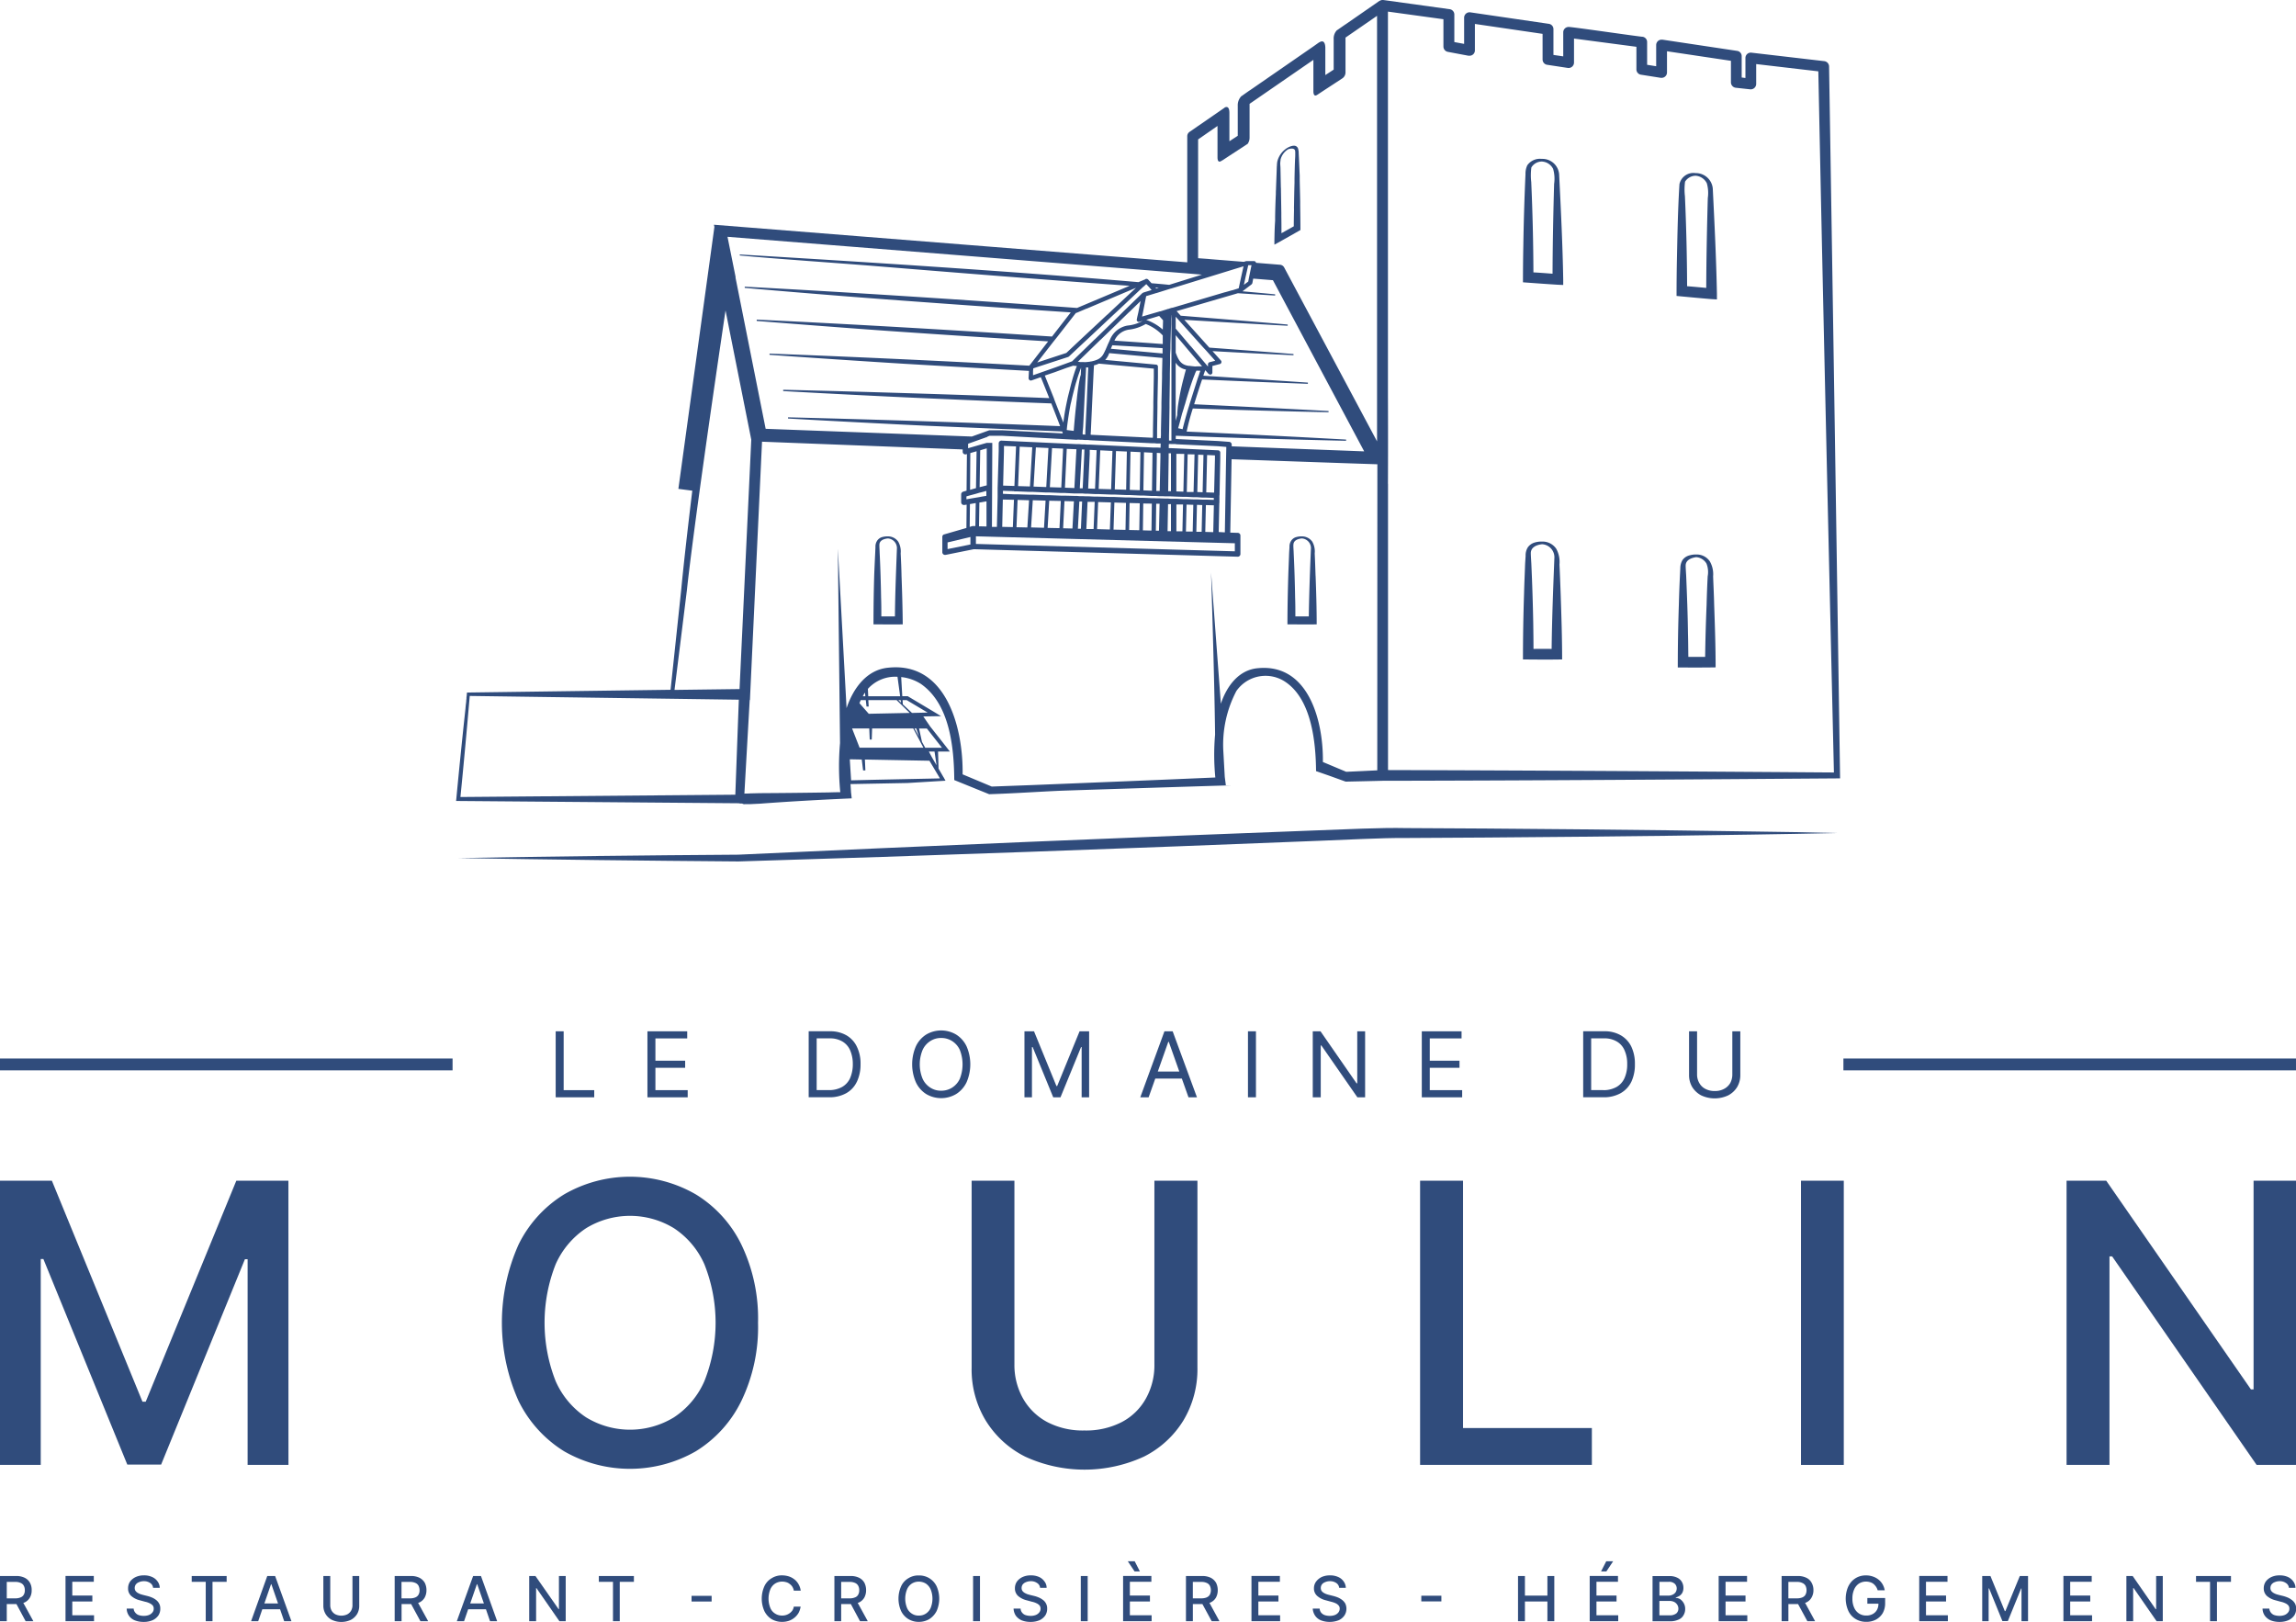 <svg id="Groupe_5720" data-name="Groupe 5720" xmlns="http://www.w3.org/2000/svg" xmlns:xlink="http://www.w3.org/1999/xlink" width="228.108" height="161.131" viewBox="0 0 228.108 161.131">
  <defs>
    <clipPath id="clip-path">
      <rect id="Rectangle_64" data-name="Rectangle 64" width="228.108" height="161.131" fill="none"/>
    </clipPath>
  </defs>
  <rect id="Rectangle_56" data-name="Rectangle 56" width="44.963" height="1.177" transform="translate(183.144 105.155)" fill="#304c7c"/>
  <rect id="Rectangle_57" data-name="Rectangle 57" width="44.963" height="1.177" transform="translate(0 105.155)" fill="#304c7c"/>
  <path id="Tracé_357" data-name="Tracé 357" d="M45.97,85.31v6.557H49.8v-.709H46.763V85.31Z" transform="translate(9.237 17.143)" fill="#304c7c"/>
  <path id="Tracé_358" data-name="Tracé 358" d="M57.511,86.019V85.31H53.56v6.557h4v-.709H54.353V88.937h2.954v-.709H54.353v-2.21Z" transform="translate(10.763 17.143)" fill="#304c7c"/>
  <g id="Groupe_5692" data-name="Groupe 5692">
    <g id="Groupe_5691" data-name="Groupe 5691" clip-path="url(#clip-path)">
      <path id="Tracé_359" data-name="Tracé 359" d="M71.68,90.342a3.989,3.989,0,0,0,.372-1.765,3.779,3.779,0,0,0-.372-1.753,2.582,2.582,0,0,0-1.033-1.117,3.2,3.2,0,0,0-1.633-.4H66.9v6.557h2.03a3.4,3.4,0,0,0,1.693-.4,2.532,2.532,0,0,0,1.057-1.129m-2.81.817H67.693v-5.14h1.273a2.4,2.4,0,0,1,1.285.312,1.894,1.894,0,0,1,.769.877,3.393,3.393,0,0,1,.264,1.369,3.453,3.453,0,0,1-.264,1.381,1.93,1.93,0,0,1-.8.889,2.653,2.653,0,0,1-1.345.312" transform="translate(13.443 17.143)" fill="#304c7c"/>
      <path id="Tracé_360" data-name="Tracé 360" d="M79.831,85.648a2.92,2.92,0,0,0-2.978,0,2.766,2.766,0,0,0-1.021,1.165,4.486,4.486,0,0,0,0,3.579,2.766,2.766,0,0,0,1.021,1.165,2.92,2.92,0,0,0,2.978,0,2.791,2.791,0,0,0,1.033-1.165,4.487,4.487,0,0,0,0-3.579,2.791,2.791,0,0,0-1.033-1.165m.36,4.4a2.045,2.045,0,0,1-.769.877,1.982,1.982,0,0,1-1.081.3,1.914,1.914,0,0,1-1.069-.3,2.045,2.045,0,0,1-.769-.877,3.747,3.747,0,0,1,0-2.882,2.045,2.045,0,0,1,.769-.877,1.914,1.914,0,0,1,1.069-.3,1.982,1.982,0,0,1,1.081.3,2.045,2.045,0,0,1,.769.877,3.9,3.9,0,0,1,0,2.882" transform="translate(15.163 17.129)" fill="#304c7c"/>
      <path id="Tracé_361" data-name="Tracé 361" d="M91.175,91.867V85.31h-.949L88,90.75h-.072L85.7,85.31H84.75v6.557h.745V86.883h.072l2.042,4.984h.721l2.042-4.984h.06v4.984Z" transform="translate(17.03 17.143)" fill="#304c7c"/>
      <path id="Tracé_362" data-name="Tracé 362" d="M98.461,90.006l.661,1.861h.841L97.549,85.31h-.817l-2.4,6.557h.829l.661-1.861Zm-1.345-3.651h.048l1.045,2.954H96.071l1.045-2.954" transform="translate(18.955 17.143)" fill="#304c7c"/>
      <rect id="Rectangle_58" data-name="Rectangle 58" width="0.793" height="6.557" transform="translate(123.986 102.453)" fill="#304c7c"/>
      <path id="Tracé_363" data-name="Tracé 363" d="M109.453,86.715l3.579,5.152h.769V85.31h-.781v5.164h-.072l-3.579-5.164H108.6v6.557h.793V86.715Z" transform="translate(21.823 17.143)" fill="#304c7c"/>
      <path id="Tracé_364" data-name="Tracé 364" d="M121.571,86.019V85.31H117.62v6.557h4.011v-.709h-3.219V88.937h2.954v-.709h-2.954v-2.21Z" transform="translate(23.635 17.143)" fill="#304c7c"/>
      <path id="Tracé_365" data-name="Tracé 365" d="M135.75,90.342a3.991,3.991,0,0,0,.36-1.765,3.937,3.937,0,0,0-.36-1.753,2.609,2.609,0,0,0-1.045-1.117,3.164,3.164,0,0,0-1.633-.4h-2.1v6.557h2.018a3.4,3.4,0,0,0,1.693-.4,2.625,2.625,0,0,0,1.069-1.129m-2.81.817h-1.177v-5.14h1.261a2.372,2.372,0,0,1,1.285.312,1.83,1.83,0,0,1,.769.877,3.2,3.2,0,0,1,.264,1.369,3.259,3.259,0,0,1-.264,1.381,1.906,1.906,0,0,1-.793.889A2.685,2.685,0,0,1,132.94,91.159Z" transform="translate(26.318 17.143)" fill="#304c7c"/>
      <path id="Tracé_366" data-name="Tracé 366" d="M139.73,85.31v4.335a2.323,2.323,0,0,0,.312,1.2,2.363,2.363,0,0,0,.889.829,3.163,3.163,0,0,0,2.69,0,2.277,2.277,0,0,0,.889-.829,2.323,2.323,0,0,0,.312-1.2V85.31h-.793v4.275a1.789,1.789,0,0,1-.2.853,1.522,1.522,0,0,1-.612.588,1.864,1.864,0,0,1-.937.216,1.9,1.9,0,0,1-.937-.216,1.42,1.42,0,0,1-.6-.588,1.667,1.667,0,0,1-.216-.853V85.31Z" transform="translate(28.078 17.143)" fill="#304c7c"/>
      <path id="Tracé_367" data-name="Tracé 367" d="M28.655,97.67H23.478l-9,21.953h-.324l-9-21.953H0V125.9H4.047V105.452h.264l8.335,20.416h3.363l8.323-20.4H24.6V125.9h4.059Z" transform="translate(0 19.626)" fill="#304c7c"/>
      <path id="Tracé_368" data-name="Tracé 368" d="M66.968,111.847a16.938,16.938,0,0,0-1.657-7.77,12.016,12.016,0,0,0-4.528-4.984,13.07,13.07,0,0,0-13.078,0,12.1,12.1,0,0,0-4.528,4.984,19.043,19.043,0,0,0,0,15.54,12.2,12.2,0,0,0,4.528,5,13.149,13.149,0,0,0,13.078,0,12.049,12.049,0,0,0,4.528-5,16.9,16.9,0,0,0,1.657-7.77m-8.359,9.4a8.37,8.37,0,0,1-8.719,0,8.33,8.33,0,0,1-3.026-3.591,15.842,15.842,0,0,1,0-11.625,8.365,8.365,0,0,1,3.026-3.579,8.37,8.37,0,0,1,8.719,0,8.284,8.284,0,0,1,3.026,3.579,15.684,15.684,0,0,1,0,11.625,8.25,8.25,0,0,1-3.026,3.591" transform="translate(8.343 19.56)" fill="#304c7c"/>
      <path id="Tracé_369" data-name="Tracé 369" d="M102.814,97.67H98.538V115.9a6.762,6.762,0,0,1-.841,3.4,5.833,5.833,0,0,1-2.39,2.342,7.712,7.712,0,0,1-3.723.841,7.615,7.615,0,0,1-3.7-.841,6.012,6.012,0,0,1-2.4-2.342,6.768,6.768,0,0,1-.853-3.4V97.67H80.38v18.567a9.8,9.8,0,0,0,1.393,5.248,9.692,9.692,0,0,0,3.915,3.591,14.107,14.107,0,0,0,11.817,0,9.692,9.692,0,0,0,3.915-3.591,9.9,9.9,0,0,0,1.393-5.248Z" transform="translate(16.152 19.626)" fill="#304c7c"/>
      <path id="Tracé_370" data-name="Tracé 370" d="M134.545,122.241h-12.8V97.67H117.48V125.9h17.065Z" transform="translate(23.607 19.626)" fill="#304c7c"/>
      <rect id="Rectangle_59" data-name="Rectangle 59" width="4.251" height="28.234" transform="translate(178.929 117.296)" fill="#304c7c"/>
      <path id="Tracé_371" data-name="Tracé 371" d="M193.754,97.67h-4.215V118.4h-.264L174.9,97.67H170.96V125.9h4.263V105.188h.264L189.839,125.9h3.915Z" transform="translate(34.354 19.626)" fill="#304c7c"/>
      <path id="Tracé_372" data-name="Tracé 372" d="M2.462,132.988a1.2,1.2,0,0,0,.516-.492,1.391,1.391,0,0,0,.168-.721,1.466,1.466,0,0,0-.168-.733,1.207,1.207,0,0,0-.516-.492,1.846,1.846,0,0,0-.865-.18H0v4.492H.673v-1.705h.961l.913,1.705h.769l-1-1.825a.944.944,0,0,0,.144-.048m-.4-.5a1.3,1.3,0,0,1-.528.1H.673v-1.633h.853a1.168,1.168,0,0,1,.54.108.614.614,0,0,1,.3.276.9.9,0,0,1,.1.444.823.823,0,0,1-.1.432A.567.567,0,0,1,2.066,132.484Z" transform="translate(0 26.197)" fill="#304c7c"/>
      <path id="Tracé_373" data-name="Tracé 373" d="M6.093,132.9H8.086v-.588H6.093v-1.369H8.23v-.576H5.42v4.492H8.254v-.588H6.093Z" transform="translate(1.089 26.197)" fill="#304c7c"/>
      <path id="Tracé_374" data-name="Tracé 374" d="M13.386,132.746a1.817,1.817,0,0,0-.42-.24,3.188,3.188,0,0,0-.444-.144l-.432-.108c-.084-.024-.18-.048-.276-.084a1.808,1.808,0,0,1-.264-.132.778.778,0,0,1-.2-.192.526.526,0,0,1-.072-.276.6.6,0,0,1,.108-.348.685.685,0,0,1,.312-.228,1.181,1.181,0,0,1,.48-.1,1.077,1.077,0,0,1,.637.18.637.637,0,0,1,.288.48h.661a1.07,1.07,0,0,0-.216-.637,1.281,1.281,0,0,0-.552-.444,1.851,1.851,0,0,0-.8-.156,1.888,1.888,0,0,0-.8.156,1.458,1.458,0,0,0-.576.456,1.171,1.171,0,0,0-.2.673.955.955,0,0,0,.312.757,1.968,1.968,0,0,0,.853.432l.528.144a1.824,1.824,0,0,1,.432.144,1.027,1.027,0,0,1,.312.216.481.481,0,0,1,.108.324.556.556,0,0,1-.132.384.844.844,0,0,1-.348.252,1.413,1.413,0,0,1-.516.084,1.549,1.549,0,0,1-.48-.072.73.73,0,0,1-.348-.24.664.664,0,0,1-.168-.408H10.48a1.276,1.276,0,0,0,.228.709,1.307,1.307,0,0,0,.576.456,2.383,2.383,0,0,0,.877.156,2.213,2.213,0,0,0,.889-.168,1.418,1.418,0,0,0,.576-.468,1.2,1.2,0,0,0,.192-.685,1.026,1.026,0,0,0-.12-.516A1.131,1.131,0,0,0,13.386,132.746Z" transform="translate(2.106 26.187)" fill="#304c7c"/>
      <path id="Tracé_375" data-name="Tracé 375" d="M15.86,130.946h1.393v3.915h.673v-3.915h1.405v-.576H15.86Z" transform="translate(3.187 26.197)" fill="#304c7c"/>
      <path id="Tracé_376" data-name="Tracé 376" d="M22.379,130.37l-1.609,4.492h.709l.408-1.189h1.765l.408,1.189h.721L23.16,130.37Zm-.288,2.726.661-1.91h.036l.661,1.91Z" transform="translate(4.174 26.197)" fill="#304c7c"/>
      <path id="Tracé_377" data-name="Tracé 377" d="M29.644,133.264a1.125,1.125,0,0,1-.132.54.956.956,0,0,1-.384.372,1.377,1.377,0,0,1-1.177,0,.956.956,0,0,1-.384-.372,1.125,1.125,0,0,1-.132-.54V130.37H26.75v2.954a1.586,1.586,0,0,0,.228.829,1.532,1.532,0,0,0,.624.576,2.251,2.251,0,0,0,1.873,0,1.611,1.611,0,0,0,.624-.576,1.579,1.579,0,0,0,.216-.829V130.37h-.673v2.894" transform="translate(5.375 26.197)" fill="#304c7c"/>
      <path id="Tracé_378" data-name="Tracé 378" d="M35.124,132.988a1.2,1.2,0,0,0,.516-.492,1.52,1.52,0,0,0,.168-.721,1.606,1.606,0,0,0-.168-.733,1.278,1.278,0,0,0-.516-.492,1.846,1.846,0,0,0-.865-.18H32.65v4.492h.685v-1.705h.949l.925,1.705h.769l-1-1.825a.944.944,0,0,0,.144-.048m-.4-.5a1.361,1.361,0,0,1-.54.1h-.853v-1.633h.853a1.2,1.2,0,0,1,.54.108.614.614,0,0,1,.3.276,1.05,1.05,0,0,1,.1.444.823.823,0,0,1-.1.432A.614.614,0,0,1,34.728,132.484Z" transform="translate(6.561 26.197)" fill="#304c7c"/>
      <path id="Tracé_379" data-name="Tracé 379" d="M39.411,130.37l-1.621,4.492h.721l.408-1.189h1.765l.408,1.189H41.8l-1.609-4.492Zm-.288,2.726.661-1.91h.036l.661,1.91Z" transform="translate(7.594 26.197)" fill="#304c7c"/>
      <path id="Tracé_380" data-name="Tracé 380" d="M46.734,133.661H46.7L44.4,130.37H43.78v4.492h.685v-3.291H44.5l2.282,3.291h.624V130.37h-.673Z" transform="translate(8.797 26.197)" fill="#304c7c"/>
      <path id="Tracé_381" data-name="Tracé 381" d="M49.54,130.946h1.405v3.915h.673v-3.915h1.405v-.576H49.54Z" transform="translate(9.955 26.197)" fill="#304c7c"/>
      <rect id="Rectangle_60" data-name="Rectangle 60" width="1.994" height="0.564" transform="translate(68.706 158.537)" fill="#304c7c"/>
      <path id="Tracé_382" data-name="Tracé 382" d="M64.353,131.125a1.334,1.334,0,0,1,.685-.192,1.456,1.456,0,0,1,.408.06.876.876,0,0,1,.348.18.966.966,0,0,1,.264.276,1.061,1.061,0,0,1,.144.384h.685a1.735,1.735,0,0,0-.216-.637,1.581,1.581,0,0,0-.408-.48,1.817,1.817,0,0,0-.564-.3,2.309,2.309,0,0,0-.661-.1A1.875,1.875,0,0,0,64,130.6a1.781,1.781,0,0,0-.721.793,3.028,3.028,0,0,0,0,2.474,1.973,1.973,0,0,0,.709.793,2.057,2.057,0,0,0,1.045.276,2.151,2.151,0,0,0,.685-.108,1.783,1.783,0,0,0,.552-.312,1.738,1.738,0,0,0,.408-.48,1.937,1.937,0,0,0,.2-.612H66.2a.984.984,0,0,1-.144.384,1.229,1.229,0,0,1-1.021.5,1.228,1.228,0,0,1-.685-.192,1.181,1.181,0,0,1-.48-.564,2.464,2.464,0,0,1,0-1.849A1.273,1.273,0,0,1,64.353,131.125Z" transform="translate(12.664 26.187)" fill="#304c7c"/>
      <path id="Tracé_383" data-name="Tracé 383" d="M71.492,132.988a1.2,1.2,0,0,0,.516-.492,1.52,1.52,0,0,0,.168-.721,1.606,1.606,0,0,0-.168-.733,1.207,1.207,0,0,0-.516-.492,1.846,1.846,0,0,0-.865-.18h-1.6v4.492H69.7v-1.705h.961l.913,1.705h.769l-1-1.825a.944.944,0,0,0,.144-.048m-.4-.5a1.3,1.3,0,0,1-.528.1H69.7v-1.633h.853a1.2,1.2,0,0,1,.54.108.614.614,0,0,1,.3.276.9.9,0,0,1,.1.444.823.823,0,0,1-.1.432A.567.567,0,0,1,71.1,132.484Z" transform="translate(13.871 26.197)" fill="#304c7c"/>
      <path id="Tracé_384" data-name="Tracé 384" d="M77.392,130.6a1.916,1.916,0,0,0-1.045-.276,1.848,1.848,0,0,0-1.033.276,1.781,1.781,0,0,0-.721.793,3.028,3.028,0,0,0,0,2.474,1.917,1.917,0,0,0,.721.793,1.982,1.982,0,0,0,1.033.276,2.057,2.057,0,0,0,1.045-.276,2.093,2.093,0,0,0,.721-.793,3.028,3.028,0,0,0,0-2.474,1.93,1.93,0,0,0-.721-.793m.132,2.954a1.316,1.316,0,0,1-.48.564,1.24,1.24,0,0,1-.7.192,1.175,1.175,0,0,1-.685-.192,1.24,1.24,0,0,1-.48-.564,2.463,2.463,0,0,1,0-1.849,1.272,1.272,0,0,1,.48-.576,1.3,1.3,0,0,1,.685-.192,1.378,1.378,0,0,1,.7.192,1.351,1.351,0,0,1,.48.576,2.463,2.463,0,0,1,0,1.849" transform="translate(14.936 26.187)" fill="#304c7c"/>
      <rect id="Rectangle_61" data-name="Rectangle 61" width="0.685" height="4.492" transform="translate(96.676 156.567)" fill="#304c7c"/>
      <path id="Tracé_385" data-name="Tracé 385" d="M86.756,132.746a1.817,1.817,0,0,0-.42-.24,3.042,3.042,0,0,0-.432-.144l-.444-.108c-.084-.024-.18-.048-.276-.084a1.808,1.808,0,0,1-.264-.132.778.778,0,0,1-.2-.192.526.526,0,0,1-.072-.276.6.6,0,0,1,.108-.348.755.755,0,0,1,.312-.228,1.224,1.224,0,0,1,.48-.1,1.051,1.051,0,0,1,.636.18.618.618,0,0,1,.3.48h.649a1,1,0,0,0-.216-.637,1.319,1.319,0,0,0-.54-.444,1.944,1.944,0,0,0-.817-.156,1.887,1.887,0,0,0-.8.156,1.458,1.458,0,0,0-.576.456,1.171,1.171,0,0,0-.2.673,1,1,0,0,0,.312.757,2.039,2.039,0,0,0,.853.432l.528.144a1.824,1.824,0,0,1,.432.144.9.9,0,0,1,.312.216.481.481,0,0,1,.108.324.556.556,0,0,1-.132.384.844.844,0,0,1-.348.252,1.371,1.371,0,0,1-.516.084,1.605,1.605,0,0,1-.48-.072.729.729,0,0,1-.348-.24.655.655,0,0,1-.156-.408H83.85a1.378,1.378,0,0,0,.228.709,1.458,1.458,0,0,0,.576.456,2.431,2.431,0,0,0,.877.156,2.317,2.317,0,0,0,.9-.168,1.462,1.462,0,0,0,.564-.468,1.2,1.2,0,0,0,.192-.685,1.026,1.026,0,0,0-.12-.516A1,1,0,0,0,86.756,132.746Z" transform="translate(16.849 26.187)" fill="#304c7c"/>
      <rect id="Rectangle_62" data-name="Rectangle 62" width="0.685" height="4.492" transform="translate(107.377 156.567)" fill="#304c7c"/>
      <path id="Tracé_386" data-name="Tracé 386" d="M93.583,132.9h1.994v-.588H93.583v-1.369H95.72v-.576H92.91v4.492h2.834v-.588H93.583Z" transform="translate(18.67 26.197)" fill="#304c7c"/>
      <path id="Tracé_387" data-name="Tracé 387" d="M93.985,129.15H93.3l.673,1.009H94.5Z" transform="translate(18.748 25.952)" fill="#304c7c"/>
      <path id="Tracé_388" data-name="Tracé 388" d="M100.572,132.988a1.171,1.171,0,0,0,.528-.492,1.52,1.52,0,0,0,.168-.721,1.606,1.606,0,0,0-.168-.733,1.278,1.278,0,0,0-.516-.492,1.88,1.88,0,0,0-.865-.18H98.11v4.492h.685v-1.705h.949l.925,1.705h.769l-1-1.837a.238.238,0,0,0,.132-.036m-.384-.5a1.4,1.4,0,0,1-.54.1h-.853v-1.633h.841a1.222,1.222,0,0,1,.552.108.614.614,0,0,1,.3.276,1.05,1.05,0,0,1,.1.444.957.957,0,0,1-.1.432A.614.614,0,0,1,100.188,132.484Z" transform="translate(19.715 26.197)" fill="#304c7c"/>
      <path id="Tracé_389" data-name="Tracé 389" d="M104.215,132.9h1.994v-.588h-1.994v-1.369h2.138v-.576H103.53v4.492h2.846v-.588h-2.162Z" transform="translate(20.804 26.197)" fill="#304c7c"/>
      <path id="Tracé_390" data-name="Tracé 390" d="M111.508,132.746a2.105,2.105,0,0,0-.42-.24,3.8,3.8,0,0,0-.444-.144l-.432-.108a2.421,2.421,0,0,1-.276-.084,1.356,1.356,0,0,1-.264-.132.628.628,0,0,1-.2-.192.526.526,0,0,1-.072-.276.6.6,0,0,1,.108-.348.685.685,0,0,1,.312-.228,1.14,1.14,0,0,1,.48-.1,1.077,1.077,0,0,1,.637.18.637.637,0,0,1,.288.48h.661a1.157,1.157,0,0,0-.216-.637,1.281,1.281,0,0,0-.552-.444,1.888,1.888,0,0,0-.8-.156,1.982,1.982,0,0,0-.817.156,1.508,1.508,0,0,0-.564.456,1.1,1.1,0,0,0-.216.673.964.964,0,0,0,.324.757,1.968,1.968,0,0,0,.853.432l.528.144a2.285,2.285,0,0,1,.432.144.842.842,0,0,1,.3.216.435.435,0,0,1,.12.324.621.621,0,0,1-.132.384.844.844,0,0,1-.348.252,1.413,1.413,0,0,1-.516.084,1.5,1.5,0,0,1-.48-.072.83.83,0,0,1-.36-.24.733.733,0,0,1-.156-.408h-.685a1.388,1.388,0,0,0,.24.709,1.307,1.307,0,0,0,.576.456,2.485,2.485,0,0,0,1.765-.012,1.379,1.379,0,0,0,.564-.468,1.21,1.21,0,0,0,.2-.685,1.169,1.169,0,0,0-.12-.516A1.3,1.3,0,0,0,111.508,132.746Z" transform="translate(21.821 26.187)" fill="#304c7c"/>
      <rect id="Rectangle_63" data-name="Rectangle 63" width="1.994" height="0.564" transform="translate(141.207 158.525)" fill="#304c7c"/>
      <path id="Tracé_391" data-name="Tracé 391" d="M128.5,132.316h-2.234V130.37h-.685v4.492h.685V132.9H128.5v1.958h.685V130.37H128.5Z" transform="translate(25.235 26.197)" fill="#304c7c"/>
      <path id="Tracé_392" data-name="Tracé 392" d="M132.183,132.9h1.994v-.588h-1.994v-1.369h2.138v-.576h-2.81v4.492h2.834v-.588h-2.162Z" transform="translate(26.426 26.197)" fill="#304c7c"/>
      <path id="Tracé_393" data-name="Tracé 393" d="M132.978,130.159l.673-1.009h-.685l-.516,1.009Z" transform="translate(26.615 25.952)" fill="#304c7c"/>
      <path id="Tracé_394" data-name="Tracé 394" d="M139.46,132.676a.868.868,0,0,0-.444-.132V132.5a1.383,1.383,0,0,0,.384-.168.879.879,0,0,0,.276-.312,1.045,1.045,0,0,0,.1-.468,1.15,1.15,0,0,0-.156-.6,1.009,1.009,0,0,0-.468-.42,1.694,1.694,0,0,0-.793-.156H136.71v4.492h1.729a1.959,1.959,0,0,0,.853-.168.973.973,0,0,0,.492-.432,1.171,1.171,0,0,0,.168-.612,1.125,1.125,0,0,0-.144-.588A1.206,1.206,0,0,0,139.46,132.676Zm-2.066-1.729h.925a.821.821,0,0,1,.6.192.635.635,0,0,1,.192.456.686.686,0,0,1-.108.384.706.706,0,0,1-.288.24.981.981,0,0,1-.42.1h-.9Zm1.669,3.146a1.054,1.054,0,0,1-.7.18h-.973v-1.429h1a1.123,1.123,0,0,1,.468.1.806.806,0,0,1,.312.288.745.745,0,0,1,.108.384.622.622,0,0,1-.216.48" transform="translate(27.471 26.197)" fill="#304c7c"/>
      <path id="Tracé_395" data-name="Tracé 395" d="M142.865,132.9h1.982v-.588h-1.982v-1.369H145v-.576H142.18v4.492h2.846v-.588h-2.162Z" transform="translate(28.57 26.197)" fill="#304c7c"/>
      <path id="Tracé_396" data-name="Tracé 396" d="M149.852,132.988a1.142,1.142,0,0,0,.516-.492,1.4,1.4,0,0,0,.18-.721,1.472,1.472,0,0,0-.18-.733,1.143,1.143,0,0,0-.516-.492,1.846,1.846,0,0,0-.865-.18h-1.6v4.492h.673v-1.705h.961l.925,1.705h.769l-1-1.837a.238.238,0,0,0,.132-.036m-.384-.5a1.4,1.4,0,0,1-.54.1h-.865v-1.633h.853a1.135,1.135,0,0,1,.54.108.642.642,0,0,1,.312.276,1.05,1.05,0,0,1,.1.444.957.957,0,0,1-.1.432A.614.614,0,0,1,149.468,132.484Z" transform="translate(29.617 26.197)" fill="#304c7c"/>
      <path id="Tracé_397" data-name="Tracé 397" d="M154.84,133.13h1.1a1.216,1.216,0,0,1-.144.612,1.042,1.042,0,0,1-.432.42,1.312,1.312,0,0,1-.637.144,1.268,1.268,0,0,1-.7-.192,1.3,1.3,0,0,1-.492-.576,2.1,2.1,0,0,1-.18-.913,2.152,2.152,0,0,1,.18-.925,1.351,1.351,0,0,1,.48-.576,1.334,1.334,0,0,1,.685-.192,1.456,1.456,0,0,1,.408.06.983.983,0,0,1,.336.168,1.381,1.381,0,0,1,.252.276,1.239,1.239,0,0,1,.168.36h.7a1.712,1.712,0,0,0-.216-.6,1.69,1.69,0,0,0-.408-.468,1.816,1.816,0,0,0-.564-.3,2.025,2.025,0,0,0-.673-.108,1.925,1.925,0,0,0-.8.156,1.874,1.874,0,0,0-.636.456,2.092,2.092,0,0,0-.42.733,3,3,0,0,0,.108,2.186,1.828,1.828,0,0,0,.709.793,1.978,1.978,0,0,0,1.069.288,2.006,2.006,0,0,0,.973-.228,1.767,1.767,0,0,0,.661-.637,1.993,1.993,0,0,0,.24-.985v-.516H154.84Z" transform="translate(30.682 26.187)" fill="#304c7c"/>
      <path id="Tracé_398" data-name="Tracé 398" d="M159.443,132.9h1.994v-.588h-1.994v-1.369h2.138v-.576h-2.81v4.492h2.846v-.588h-2.174Z" transform="translate(31.904 26.197)" fill="#304c7c"/>
      <path id="Tracé_399" data-name="Tracé 399" d="M166.286,133.853h-.06L164.8,130.37h-.817v4.492h.637v-3.255h.048l1.321,3.243h.54l1.321-3.243h.036v3.255h.649V130.37h-.817Z" transform="translate(32.951 26.197)" fill="#304c7c"/>
      <path id="Tracé_400" data-name="Tracé 400" d="M171.373,132.9h1.994v-.588h-1.994v-1.369h2.138v-.576H170.7v4.492h2.846v-.588h-2.174Z" transform="translate(34.301 26.197)" fill="#304c7c"/>
      <path id="Tracé_401" data-name="Tracé 401" d="M178.864,133.661h-.048l-2.282-3.291h-.625v4.492h.673v-3.291h.048l2.282,3.291h.613V130.37h-.661Z" transform="translate(35.348 26.197)" fill="#304c7c"/>
      <path id="Tracé_402" data-name="Tracé 402" d="M181.67,130.946h1.393v3.915h.685v-3.915h1.393v-.576H181.67Z" transform="translate(36.506 26.197)" fill="#304c7c"/>
      <path id="Tracé_403" data-name="Tracé 403" d="M190.066,132.746a1.817,1.817,0,0,0-.42-.24,3.645,3.645,0,0,0-.432-.144l-.444-.108c-.084-.024-.18-.048-.276-.084a1.807,1.807,0,0,1-.264-.132.777.777,0,0,1-.2-.192.526.526,0,0,1-.072-.276.6.6,0,0,1,.108-.348.685.685,0,0,1,.312-.228,1.224,1.224,0,0,1,.48-.1,1.051,1.051,0,0,1,.637.18.618.618,0,0,1,.3.48h.649a1.07,1.07,0,0,0-.216-.637,1.319,1.319,0,0,0-.54-.444,1.944,1.944,0,0,0-.817-.156,1.887,1.887,0,0,0-.8.156,1.458,1.458,0,0,0-.576.456,1.171,1.171,0,0,0-.2.673,1,1,0,0,0,.312.757,2.039,2.039,0,0,0,.853.432l.528.144a1.824,1.824,0,0,1,.432.144.9.9,0,0,1,.312.216.481.481,0,0,1,.108.324.556.556,0,0,1-.132.384.844.844,0,0,1-.348.252,1.413,1.413,0,0,1-.516.084,1.605,1.605,0,0,1-.48-.072.729.729,0,0,1-.348-.24.742.742,0,0,1-.168-.408h-.673a1.276,1.276,0,0,0,.228.709,1.458,1.458,0,0,0,.576.456,2.383,2.383,0,0,0,.877.156,2.213,2.213,0,0,0,.889-.168,1.418,1.418,0,0,0,.576-.468,1.2,1.2,0,0,0,.192-.685,1.026,1.026,0,0,0-.12-.516A1.131,1.131,0,0,0,190.066,132.746Z" transform="translate(37.609 26.187)" fill="#304c7c"/>
      <path id="Tracé_404" data-name="Tracé 404" d="M108.012,20.431c0-.817-.012-1.633-.024-2.438v-.408c-.012-.721-.036-1.453-.048-2.174v-.4c-.036-.745-.06-1.477-.1-2.21v-.024a1.321,1.321,0,0,0-.048-.372.407.407,0,0,0-.072-.18c-.192-.276-.576-.18-.937,0a2.2,2.2,0,0,0-1.081,1.453c0,.084-.024.168-.024.252v.024a.934.934,0,0,1-.012.156c-.024.781-.06,1.561-.084,2.33-.012.144-.012.276-.012.408-.036.757-.06,1.513-.072,2.258v.408c-.048.661-.06,1.309-.072,1.958v.408l.372-.2c.733-.408,1.477-.829,2.21-1.249M106.03,13.49h0a.9.9,0,0,1,.048-.192,1.689,1.689,0,0,1,.709-.889c.3-.108.6-.108.685.1a.178.178,0,0,1,.012.084.425.425,0,0,1,.012.072V13c0,.2-.024.42-.024.552-.024.588-.036,1.177-.048,1.765v.42c-.024.745-.036,1.477-.048,2.222,0,.144-.012.276,0,.42-.012.564-.024,1.117-.024,1.681l-1.225.685c0-.54,0-1.081-.012-1.609v-.4c-.012-.733-.024-1.465-.036-2.186,0-.132,0-.264-.012-.4-.012-.6-.024-1.2-.036-1.789,0-.12-.012-.288-.024-.444a1.707,1.707,0,0,1,.036-.432Z" transform="translate(21.186 2.423)" fill="#304c7c"/>
      <path id="Tracé_405" data-name="Tracé 405" d="M65.892,79.827h.264a.422.422,0,0,0,.288.06h.492l1-.048c2.666-.2,5.8-.384,9.1-.528l-.072-.636v-.036l-.048-.745,5.668-.108,3.771-.228-.2-.36-.012-.012-.48-.829-.048-1.693h1.177l-.781-1-1.177-1.489-.685-1,1.321-.024h.444l-.564-.348L82.6,69.162h-.54l-.108-1.9a4.541,4.541,0,0,1,1.946.673c2.882,1.994,3.3,6.3,3.327,9.56L90.692,78.9c2.354-.072,5.188-.264,7.17-.348,4.275-.144,10.652-.348,16.945-.54h-.6l-.108-.829-.144-2.582a11.451,11.451,0,0,1,1.3-5.957,3.531,3.531,0,0,1,4.936-.853c2.534,1.765,2.954,5.957,2.978,8.815l1.309.456,1.633.588c1.129-.024,2.714-.06,3.663-.084,15.18-.024,30.36-.132,45.456-.24q-.522-35.272-1.093-70.736a.541.541,0,0,0-.48-.516l-7.23-.841a.53.53,0,0,0-.6.528V7.746l-.372-.048V5.584a.521.521,0,0,0-.444-.528l-7.434-1.117H157.5a.536.536,0,0,0-.54.528V6.581l-.9-.144V4.179a.531.531,0,0,0-.456-.528c-.1.024-7.254-1.021-7.35-.973a.533.533,0,0,0-.528.528V5.6l-.973-.144V2.894a.531.531,0,0,0-.468-.528l-7.794-1.141a.541.541,0,0,0-.612.528V4.359l-.973-.18V1.441a.531.531,0,0,0-.468-.528L129.843,0h-.108a1.006,1.006,0,0,0-.12.024.044.044,0,0,1-.036.012.523.523,0,0,0-.084.048h-.024l-3.363,2.33H126.1L125.255,3h-.012a1.191,1.191,0,0,0-.324.889V6.917l-.829.54V4.744c0-.12-.024-.9-.588-.54h-.024l-.564.4-6.341,4.383h-.012l-.8.564h-.012a1.3,1.3,0,0,0-.36.949v2.99l-.829.54v-2.8c0-.661-.276-.624-.408-.576a.083.083,0,0,0-.06.036l-.709.492L110.6,13.1a.525.525,0,0,0-.228.432V26.061L63.346,22.326l.048.216L59.815,48.566l1.381.18c-.456,3.783-.853,7.242-1.1,9.848l-1.057,9.932L38.811,68.8v.048a.161.161,0,0,1-.012.06v.1h-.012v.144h-.012V69.2s-.012.072-.012.1V69.4a.931.931,0,0,0-.012.108.585.585,0,0,0-.012.144c0,.048-.012.084-.012.132-.012.1-.024.192-.036.276a.264.264,0,0,1-.012.1v.072s-.012.072-.012.1v.024q-.486,4.486-.913,9l-.024.216h.228L65.9,79.8Zm64.419-31.753c.012-2.714.012-5.644,0-8.683V1.153l5.512.757V4.624a.539.539,0,0,0,.444.528l2.042.384h.1a.528.528,0,0,0,.54-.528V2.378l6.725.985V5.909a.531.531,0,0,0,.456.528l2.054.312a.54.54,0,0,0,.612-.528V3.831l6.2.817V6.893a.531.531,0,0,0,.456.528l1.97.312h.084a.533.533,0,0,0,.528-.528V5.092l6.353.949V8.178a.545.545,0,0,0,.48.54l1.441.156a.543.543,0,0,0,.588-.54V6.365l6.173.721c.468,23.19,1.009,46.369,1.549,69.655-14.832-.108-29.567-.2-44.3-.24V48.074M85.732,77.209l.06.12-6.281.132-2.534.06-.132-2.09,1.189.024.132,1.081h.228l-.048-1.081,6.413.12Zm-1.573-2.93H77.818l-.745-1.91h1.705l.048,1.1h.2l.036-1.1H83.15l1.009,1.91m-.889-1.91h.18l.276.817-.456-.817M84.7,74.663h.564l.2,1.357L85.1,75.4l-.108-.192-.288-.54m-.2-2.294,1.5,1.91H84.339l-.324-.588-.288-1.321Zm-2.006-2.822,2.078,1.237-1.549.036-.913-.853-.024-.42Zm.3,1.273-4.071.084-.925-1.057c.048-.1.084-.192.132-.3h.5l.072.636h.216l-.036-.636h2.81Zm-4.66-1.657c.048-.084.1-.18.144-.264a.523.523,0,0,1,.072-.084l.036.348Zm.54,0-.036-.733a3.652,3.652,0,0,1,2.942-1.2l.264,1.934Zm3.219.384.036.252-.264-.252Zm47.353,6.977c-1.009.048-2.03.1-3.086.144l-2.318-.973c.06-4.035-1.405-9.812-6.461-9.319-1.922.168-3.1,1.813-3.675,3.531l-.973-13.03s.336,10.412.4,16.093a22.988,22.988,0,0,0,.024,4.263c-6.053.264-12.322.516-18.29.757l-3.9.144h-.024l-2.894-1.213c.072-4.588-1.6-11.169-7.338-10.6-2.186.18-3.531,2.054-4.191,4.023l-.865-15.852s.144,12.862.216,19.323a26.321,26.321,0,0,0,.024,4.864V78.7c-.4,0-.793.012-1.189.024h-.024c-2.282.036-4.564.06-6.773.072l-1,.024c-.18.024-.372,0-.54.024l.528-9.3h.024l.024-.54,1.177-25.124c5.837.228,12.718.492,19.936.769v.228a.257.257,0,0,0,.108.216.264.264,0,0,0,.156.048.2.2,0,0,0,.084-.012l.072-.024-.036,3.639-.336.1a.281.281,0,0,0-.2.264v.8a.275.275,0,0,0,.1.2.287.287,0,0,0,.168.06h.048l.228-.036-.024,2.318-2.2.637a.247.247,0,0,0-.192.252v1.525a.257.257,0,0,0,.1.2.225.225,0,0,0,.168.06h.06l2.8-.564h.012l26.2.745h.012a.244.244,0,0,0,.18-.072.256.256,0,0,0,.084-.192V53.2a.267.267,0,0,0-.264-.264l-.745-.024.132-7.29c5.224.18,10.16.36,14.483.5ZM95.712,36.377h.012l2.81-.913a.329.329,0,0,0,.084-.048l1.369-1.285.492-.456L103,31.309l.456-.42,2.546-2.4h.012l.288-.264.276.3.252.288-.829.252a.711.711,0,0,1-.072.048h-.012l-1.873,1.813-.432.432-2.438,2.366h-.012l-.468.456-1.777,1.729h-.024l-1.549.564-1.261.444-.216.072a.042.042,0,0,1-.024.012l-.793.276v-.42l.024-.264.649-.216Zm-.252-.36,1.609-2.066.384-.48L99.3,31.1l.06-.024h.024l.985-.42h.024l4.888-2.066-2.4,2.246-.456.432h-.012l-2.522,2.354-.5.468-1.033.973-2.894.949m11.829-6.893,1.417-.444h.024l.949-.288,3.315-1.021,2.966-.913-.252,1.129-.228,1.057-.637.2h-.036l-.673.192h-.024l-5.188,1.537a.161.161,0,0,0-.06.012h-.036l-.2.06-.132.048h-.036l-.3.1h-.012l-.444.144h-.06l-.156.048-.54.156-1.069.312.084-.384.324-1.645,1.021-.312Zm-.084-.552c.12.012.228.012.336.024l-.252.072Zm9.548-.312a.347.347,0,0,0,.084-.132l.084-.444,1.958.156,9.067,17.005-13.162-.5v-.168a.274.274,0,0,0-.24-.276l-1.117-.084-4.2-.2v-.324c5.909.216,11.7.384,16.921.5v-.12c-5.128-.288-10.448-.552-15.84-.793a22.823,22.823,0,0,1,.612-2.294c4.708.156,9.3.288,13.487.372v-.12c-4.335-.24-8.815-.456-13.355-.673.276-.9.564-1.8.793-2.462,3.663.168,7.206.312,10.508.432v-.12c-3.387-.228-6.869-.456-10.388-.685.072-.228.144-.42.18-.528h.036l.3.348a.452.452,0,0,0,.168.072.152.152,0,0,0,.072-.012.209.209,0,0,0,.144-.2v-.649l.745-.192a.2.2,0,0,0,.144-.144.2.2,0,0,0-.036-.2l-.841-.937c2.786.156,5.488.288,8.046.408v-.12q-4.107-.324-8.359-.637l-2.486-2.762c3.579.216,7.038.42,10.268.588v-.12c-3.471-.3-7.026-.588-10.628-.877l-.408-.456,6.089-1.777c1.261.084,2.5.156,3.7.228v-.12c-1.069-.1-2.15-.2-3.243-.3Zm-.757.036.144-.673.288-1.273h.324l-.264,1.3-.06.324-.432.324m-.9,25.676v.8l-25.724-.733v-.757ZM89.683,52.277l.036-2.354.252-.036.456-.084v2.5l-.492-.012h-.252Zm.3-3.939-.24.06.06-3.663.072-.024.156-.048.42-.12v3.675Zm3.195.48h.36l1.165.048h.36l1.273.06h.36l1.141.048h.36l.937.048h.829l.264.024h.264l.709.036h.348l1.249.048h.348l1.141.048h.36l1.009.048H106l.853.048h.432l.336.024h.36l.216.012h.54l.54.024.685.024h.348l.673.036h.36l.528.036h.36l.781.036v.192l-.793-.024h-.36l-.528-.024h-.36l-.673-.024h-.348l-.673-.036h-.54l-.288-.024h-.264l-.36-.012h-.06l-.144-.012h-.336l-.216-.012h-.216L106,49.455h-.36l-1-.036h-.36l-1.141-.048h-.36l-1.249-.036h-.348l-.709-.036h-.264l-.264-.012h-.288l-.276-.024h-.264l-.937-.024h-.36l-1.153-.048h-.36l-1.261-.048h-.36l-1.165-.036h-.36l-1.1-.048v-.3l1.117.036Zm-1.1-.576.084-3.447V44.3l1.2.048L93.2,48.278Zm1.489.048.156-3.915,1.249.06-.228,3.891-1.177-.036m1.537.048.228-3.891,1.249.06-.216,3.879L95.1,48.338m1.621.06.216-3.879,1.1.048-.18,3.867L96.72,48.4m1.5.048.18-3.855.961.036-.024.444-.18,3.411-.937-.036m1.477.048.18-3.411.024-.432h.252l-.012.444-.156,3.411H99.7Zm.829.036.156-3.411v-.432l.685.036-.156,3.831-.685-.024m1.045.036.156-3.831,1.213.06-.132,3.807Zm1.6.048.12-3.807,1.081.048L104.3,48.65Zm1.489.048.072-3.795.985.048-.06,3.783-1-.036m1.357.048.06-3.783.841.048v.372l-.048,3.4Zm1.285.048.048-3.4v-.372l.36.024v.36l-.072,3.4H107.3Zm-.024-12.538-5.056-.468a1.841,1.841,0,0,0,.4-.673l5.284.48-.036,1.513v.432l-.06,2.51v.468l-.048,2.27v.48l-.024.3h-.36v-.793l.036-2.27v-.48l.048-2.5V36.437a.2.2,0,0,0-.18-.216m-6.785-.264a.094.094,0,0,1-.06,0,1.148,1.148,0,0,1-.36.012h-.336a1.07,1.07,0,0,1-.132-.024h-.108l1.777-1.729.468-.456h.012l2.438-2.366.432-.42h.012l1.1-1.069-.228,1.141-.1.432-.048.252a.171.171,0,0,0,.06.192.189.189,0,0,0,.2.048l.324-.1a3.666,3.666,0,0,1-1.477.468,2.305,2.305,0,0,0-1.8,1.477l-.216.468a.121.121,0,0,0-.012.036c-.06.144-.12.276-.18.42-.084.168-.156.336-.252.492a1.232,1.232,0,0,1-.516.468.042.042,0,0,0-.024.012,2.859,2.859,0,0,1-.661.2h-.036s-.036,0-.048.012a.853.853,0,0,1-.24.024m.048.552v.132l-.024.5L100.4,39.7l-.024.516-.108,2.21-.024.528v.216l-.264-.012v-.216l.048-.528.108-2.21.024-.516.132-2.546.024-.516v-.12Zm-.709,0v.1l-.024.5v.132a1.263,1.263,0,0,0-.072.252c0,.012-.012.024-.012.036a20.629,20.629,0,0,0-.312,2.126c-.024.18-.048.36-.06.528-.1.841-.168,1.657-.216,2.2q-.018.27-.036.432l-.685-.084H98.4c.012-.132.024-.252.036-.372.1-.781.216-1.525.348-2.2.048-.18.084-.348.12-.516.108-.456.216-.865.312-1.249.012-.024.012-.06.024-.084.036-.12.06-.228.1-.336.1-.336.192-.624.276-.865.06-.168.108-.312.156-.432a.171.171,0,0,0,.024-.072.826.826,0,0,1,.036-.1m8.106-3.17v.853c-1.6-.12-3.195-.228-4.8-.336a1.846,1.846,0,0,1,1.429-1.093,4.237,4.237,0,0,0,1.681-.564,4.609,4.609,0,0,1,1.693,1.141m-1.621-1.561.673-.2.552-.168h.048l.192.216.18.2V31.9l-.024.841a5.109,5.109,0,0,0-1.633-.961Zm1.6,2.822v.528l-5.14-.468c.024-.06.048-.108.072-.168l.072-.18c1.681.1,3.351.192,5,.288m-7.134,8.383.024-.528.1-2.222.024-.5.12-2.546.024-.5.024-.384a1.736,1.736,0,0,0,.48-.168l5.464.5v.841l-.048,2.51v.48l-.036,2.258v.492l-.012.288-6.173-.3v-.216Zm7.962,1.141h.432l.108.024,4.107.192.853.072-.024,1.189-.12,7.3-.612-.036.06-2.858a.272.272,0,0,0,.012-.048v-.721a.042.042,0,0,0,.012-.024l.072-3.627V45a.233.233,0,0,0-.24-.264l-4.119-.192-.54-.024h-.216v-.312l.012-.1h.2Zm-.192-.348v-.516l.012-.468.036-2.282v-.456l.036-2.51v-.42l.024-1.189v-.649l.036-.637v-.408l.06-2.03v-.528l.024-.312V31.3h.012V43.774Zm4.564,1.477v.312l-.084,3.387-.781-.024.084-3.711.781.036m-1.141-.048-.084,3.711-.528-.024.084-3.711Zm-.889-.048L111,48.878h-.673l.084-3.747Zm-1.021-.048-.084,3.747-.7-.024V45.083Zm-1.321-.048v3.747h-.276l.048-3.4v-.36h.228Zm4.263,5.152-.06,2.666-.793-.024.06-2.666Zm-1.153-.024-.06,2.654h-.528l.06-2.678Zm-.889-.024-.06,2.654h-.673l.06-2.678Zm-1.021-.036-.06,2.666h-.6V50.115h.661Zm-1.2-.036V52.77h-.336l.048-2.678Zm-1.129-.024-.06,2.666h-.312l.036-2.678h.336Zm-.769-.024-.036,2.678-.853-.024L106,50.019Zm-1.2-.036-.048,2.678-1.009-.024.048-2.678Zm-1.369-.036-.048,2.678-1.189-.024.084-2.69Zm-1.5-.048-.1,2.69-1.273-.036.108-2.69Zm-1.609-.048-.108,2.69h-.721l.12-2.7h.709Zm-1.249-.036-.12,2.7h-.3l.144-2.7Zm-.817-.024-.144,2.7-.925-.024.132-2.7Zm-1.3-.036-.132,2.7-1.177-.024.156-2.7,1.153.024m-1.513-.036-.156,2.7-1.285-.036.168-2.7ZM94.655,49.7l-.168,2.7-1.081-.024.108-2.714,1.141.036m-1.5-.048-.108,2.714-1.057-.024.06-2.714,1.1.024M110.7,34.383l-1.477-1.741V31.465l.228.252,2.474,2.762.336.36.889,1-.564.144a.223.223,0,0,0-.156.216v.216l-1.381-1.633-.324-.384-.012-.012Zm-.588-.036.336.4,1.393,1.645h-.384l-.252.012h-.084c-.156-.012-.336-.036-.54-.06h-.072c-.769-.108-1.009-.564-1.285-1.309V33.3l.889,1.045m1.561,2.486c-.048.12-.1.288-.156.468-.048.12-.084.24-.132.372-.216.685-.5,1.573-.781,2.462-.036.144-.084.288-.132.432-.228.793-.444,1.549-.564,2.078-.132-.036-.3-.072-.444-.1.1-.336.216-.769.336-1.237.024-.072.036-.144.06-.228.06-.168.108-.348.168-.528.036-.144.084-.288.132-.432.252-.9.54-1.813.781-2.474.048-.132.1-.264.144-.372.036-.084.06-.156.084-.228.048-.084.084-.168.12-.228h.012a1.691,1.691,0,0,0,.24.012Zm-1.429-.12q-.054.18-.144.5c-.024.12-.06.252-.1.4a24.806,24.806,0,0,0-.516,2.474c-.024.156-.048.3-.06.444-.024.252-.048.492-.048.709-.06.2-.108.4-.156.564V36.028a1.514,1.514,0,0,0,1.021.685M97.2,36.977l1.249-.456h.012l.576-.192.372.036c-.024.06-.06.132-.084.2-.06.156-.12.324-.18.516-.168.516-.324,1.1-.468,1.705,0,.012-.012.024-.012.048-.06.24-.132.5-.192.781-.036.168-.072.336-.108.516-.12.576-.228,1.2-.3,1.849-.216-.528-.48-1.213-.745-1.885-.072-.18-.144-.36-.2-.54-.384-.961-.745-1.849-.9-2.246Zm2.21,6.7h.264l.012.012h.264l.252.024h.276l.264.024,6.185.3h.216l.216.024h.372l-.012.42-.36-.024h-.432l-6.209-.288h-.264l-.264-.024h-.264l-.264-.024h-.276l-7.47-.348a.273.273,0,0,0-.192.072.283.283,0,0,0-.084.192V44.8l-.108,3.687v.889l-.072,2.966h-.492L91,44.759V44h-.564l-.216.06-1.621.468v-.444l1.717-.612.084-.036h.072V43.4l.252-.108h1.237l7.458.4Zm-9.968,1.153-.06,3.663-.588.168.024-3.651.624-.18m-.661,4.383.588-.156.36-.108.252-.06.432-.12v.492l-.444.072-.24.048-.36.06-.588.1-.348.06v-.288Zm-.024,3.134.024-2.27.576-.1-.036,2.282h-.216a.271.271,0,0,0-.084.012h-.036Zm.072,1v.745l-2.27.456v-.661Zm22.626-39.5,1.922-1.333v3.134c0,.132.024.552.348.36q.324-.193.024,0l.8-.528.829-.54.973-.637h.012a1.056,1.056,0,0,0,.2-.612V10.316l6.341-4.371V9.067c0,.108.012.576.348.372.225-.136.232-.141.024-.012l.8-.528.829-.54.877-.576a.707.707,0,0,0,.312-.576V3.735l3.134-2.162V43.847l-9.223-17.27a.519.519,0,0,0-.42-.276l-2.378-.192a.342.342,0,0,0-.048-.1A.2.2,0,0,0,117,25.94h-.745a.211.211,0,0,0-.072.012l-.192.06-3.3-.264-.24-.024-1-.072V13.847ZM110.832,27.2l1,.084-3.243,1.009h-.048c-.564-.06-1.141-.108-1.717-.156l-.312-.336-.024-.036s-.036-.024-.06-.036a.174.174,0,0,0-.084-.024.148.148,0,0,0-.12.024c-.012,0-.024.012-.036.024l-.661.276h-.012c-13.042-1.117-27.117-1.994-39.6-2.75v.1c3.279.312,10.376.8,13.643,1.069,7.614.624,16.525,1.333,25.088,1.946l-5.224,2.2c-11.145-.817-22.47-1.549-33.014-2.114v.12c3.339.3,10.112.853,13.463,1.1,5.813.432,12.346.9,18.927,1.333l-1.861,2.4c-9.944-.649-19.96-1.237-29.339-1.681v.132c3.3.264,9.992.781,13.306,1.009,4.84.336,10.2.685,15.648,1.021l-1.813,2.342-.036.036h-.012v.036h-.012c-8.779-.48-17.534-.889-25.808-1.2v.12c3.315.24,10.028.685,13.355.889,3.879.228,8.082.468,12.418.709l-.036.733a.244.244,0,0,0,.216.228c.024,0,.048-.012.072-.012l.925-.324c.156.36.48,1.177.841,2.078-8.983-.348-17.966-.624-26.433-.829v.132c3.363.192,10.172.54,13.535.685,4.083.18,8.539.372,13.1.54.324.817.649,1.657.877,2.258-9.187-.36-18.362-.661-27.033-.877v.12c3.435.2,10.4.564,13.847.721,4.179.18,8.719.372,13.391.564l.036.108v.024a.385.385,0,0,0,.036.06l-6.041-.312H90.74a.54.54,0,0,0-.1.024l-1.669.6L68.486,42.6l-2.99-15v-.1l-.8-3.975L110.844,27.2ZM60.656,58.678c.624-5.813,2.654-19.816,3.843-27.838l2.558,12.838L65.892,68.454l-6.461.084c.252-1.994,1.225-9.86,1.225-9.86M39.087,69.138l26.733.372-.348,9.439-27.31.228c.336-3.351.636-6.677.925-10.04" transform="translate(7.582)" fill="#304c7c"/>
      <path id="Tracé_406" data-name="Tracé 406" d="M129.617,47.07a2.705,2.705,0,0,0-.324-1.561,1.644,1.644,0,0,0-1.417-.709,2.23,2.23,0,0,0-.685.084,1.269,1.269,0,0,0-.721.492,1.493,1.493,0,0,0-.216.841l-.048.745c-.036,1.009-.084,2.018-.108,3.014-.072,2.174-.108,4.359-.108,6.533,1.285.012,2.594.024,3.891,0,0-2.15-.072-4.311-.144-6.473-.036-.985-.072-1.982-.12-2.966m-.781,8.395q-.9-.018-1.8,0c0-.829-.012-1.657-.024-2.486-.036-2.006-.1-4-.192-6.017-.012-.216-.06-.889-.048-1.081.048-.528.564-.757,1.117-.817a1.3,1.3,0,0,1,1.225,1.273c-.12,3.038-.24,6.089-.276,9.127" transform="translate(25.317 9.002)" fill="#304c7c"/>
      <path id="Tracé_407" data-name="Tracé 407" d="M109.3,48.273c-.024-.733-.048-1.477-.084-2.21a1.971,1.971,0,0,0-.24-1.165,1.26,1.26,0,0,0-1.057-.528,1.812,1.812,0,0,0-.5.06.878.878,0,0,0-.54.372,1.026,1.026,0,0,0-.168.624l-.036.564c-.024.745-.06,1.489-.084,2.234-.048,1.633-.084,3.255-.084,4.888.973,0,1.946.012,2.906,0,0-1.609-.048-3.219-.108-4.828Zm-.673,4.047h-1.333c0-.612,0-1.237-.024-1.849-.024-1.489-.072-2.99-.144-4.48,0-.168-.048-.673-.024-.817.024-.4.408-.552.817-.6a.968.968,0,0,1,.925.937c-.1,2.27-.18,4.54-.216,6.809" transform="translate(21.401 8.916)" fill="#304c7c"/>
      <path id="Tracé_408" data-name="Tracé 408" d="M74.962,46.063a1.971,1.971,0,0,0-.24-1.165,1.245,1.245,0,0,0-1.057-.528,1.812,1.812,0,0,0-.5.06.878.878,0,0,0-.54.372,1.026,1.026,0,0,0-.168.624l-.024.564c-.036.745-.072,1.489-.1,2.234-.048,1.633-.072,3.255-.072,4.888.961,0,1.934.012,2.906,0-.012-1.609-.06-3.219-.12-4.828-.012-.733-.048-1.477-.084-2.21Zm-.576,6.257H73.041c0-.612,0-1.237-.024-1.849-.024-1.489-.072-2.99-.144-4.48,0-.168-.036-.673-.024-.817.024-.4.42-.552.829-.6a.966.966,0,0,1,.913.937c-.084,2.27-.18,4.54-.2,6.809" transform="translate(14.52 8.916)" fill="#304c7c"/>
      <path id="Tracé_409" data-name="Tracé 409" d="M142.307,48.044a2.566,2.566,0,0,0-.324-1.489,1.562,1.562,0,0,0-1.357-.685,2.124,2.124,0,0,0-.661.084,1.212,1.212,0,0,0-.7.468,1.591,1.591,0,0,0-.216.8l-.036.721c-.048.961-.084,1.922-.108,2.87-.072,2.09-.108,4.191-.108,6.281,1.249,0,2.51.012,3.759-.012,0-2.066-.072-4.131-.144-6.2C142.391,49.941,142.343,48.993,142.307,48.044Zm-.54,0q-.072,1.423-.108,2.846-.108,2.576-.144,5.152h-1.669c-.012-.781-.012-1.561-.036-2.342-.024-1.922-.1-3.831-.18-5.753-.012-.2-.06-.853-.048-1.033.036-.492.528-.709,1.045-.781a1.293,1.293,0,0,1,1.021.637A2.282,2.282,0,0,1,141.766,48.044Z" transform="translate(27.891 9.217)" fill="#304c7c"/>
      <path id="Tracé_410" data-name="Tracé 410" d="M127.875,13.141h-.06a1.53,1.53,0,0,0-1.393.637,1.917,1.917,0,0,0-.18.877c-.108,2.366-.18,4.744-.216,7.1-.024,1.213-.036,2.438-.036,3.651,1.141.084,2.294.168,3.435.24l.564.024V25.1c-.06-3.423-.228-6.869-.4-10.3a1.666,1.666,0,0,0-1.717-1.657m1.213,2.462c-.084,2.978-.144,5.957-.156,8.947-.624-.048-1.261-.1-1.9-.132q-.018-4.486-.216-8.971a5.855,5.855,0,0,1,.012-1.453,1.211,1.211,0,0,1,1.045-.588,1.314,1.314,0,0,1,1.117.733,3.525,3.525,0,0,1,.1,1.465" transform="translate(25.317 2.64)" fill="#304c7c"/>
      <path id="Tracé_411" data-name="Tracé 411" d="M142.3,15.99a1.684,1.684,0,0,0-1.717-1.669,1.415,1.415,0,0,0-1.6,1.093c-.156,2.5-.2,5-.252,7.494-.024,1.2-.036,2.414-.036,3.615,1.141.108,2.282.216,3.423.312l.588.036v-.564C142.639,22.859,142.471,19.425,142.3,15.99Zm-.5.8c-.084,2.978-.144,5.957-.156,8.935-.624-.06-1.261-.12-1.9-.168q-.018-4.468-.216-8.935a5.854,5.854,0,0,1,.012-1.453,1.254,1.254,0,0,1,1.045-.588,1.35,1.35,0,0,1,1.117.745A3.525,3.525,0,0,1,141.8,16.794Z" transform="translate(27.871 2.877)" fill="#304c7c"/>
      <path id="Tracé_412" data-name="Tracé 412" d="M166.317,68.838c-9.56-.156-24.7-.3-34.263-.336-2.426-.06-6.125.132-8.563.216-18.6.7-39.163,1.561-57.765,2.426q-13.907.09-27.826.336c9.271.156,18.567.264,27.838.336,18.615-.552,39.163-1.309,57.765-2.054,2.45-.084,6.149-.3,8.563-.276,9.56-.036,24.691-.18,34.251-.336,2.858-.036,5.7-.1,8.563-.156q-4.269-.108-8.563-.156" transform="translate(7.616 13.763)" fill="#304c7c"/>
    </g>
  </g>
</svg>
